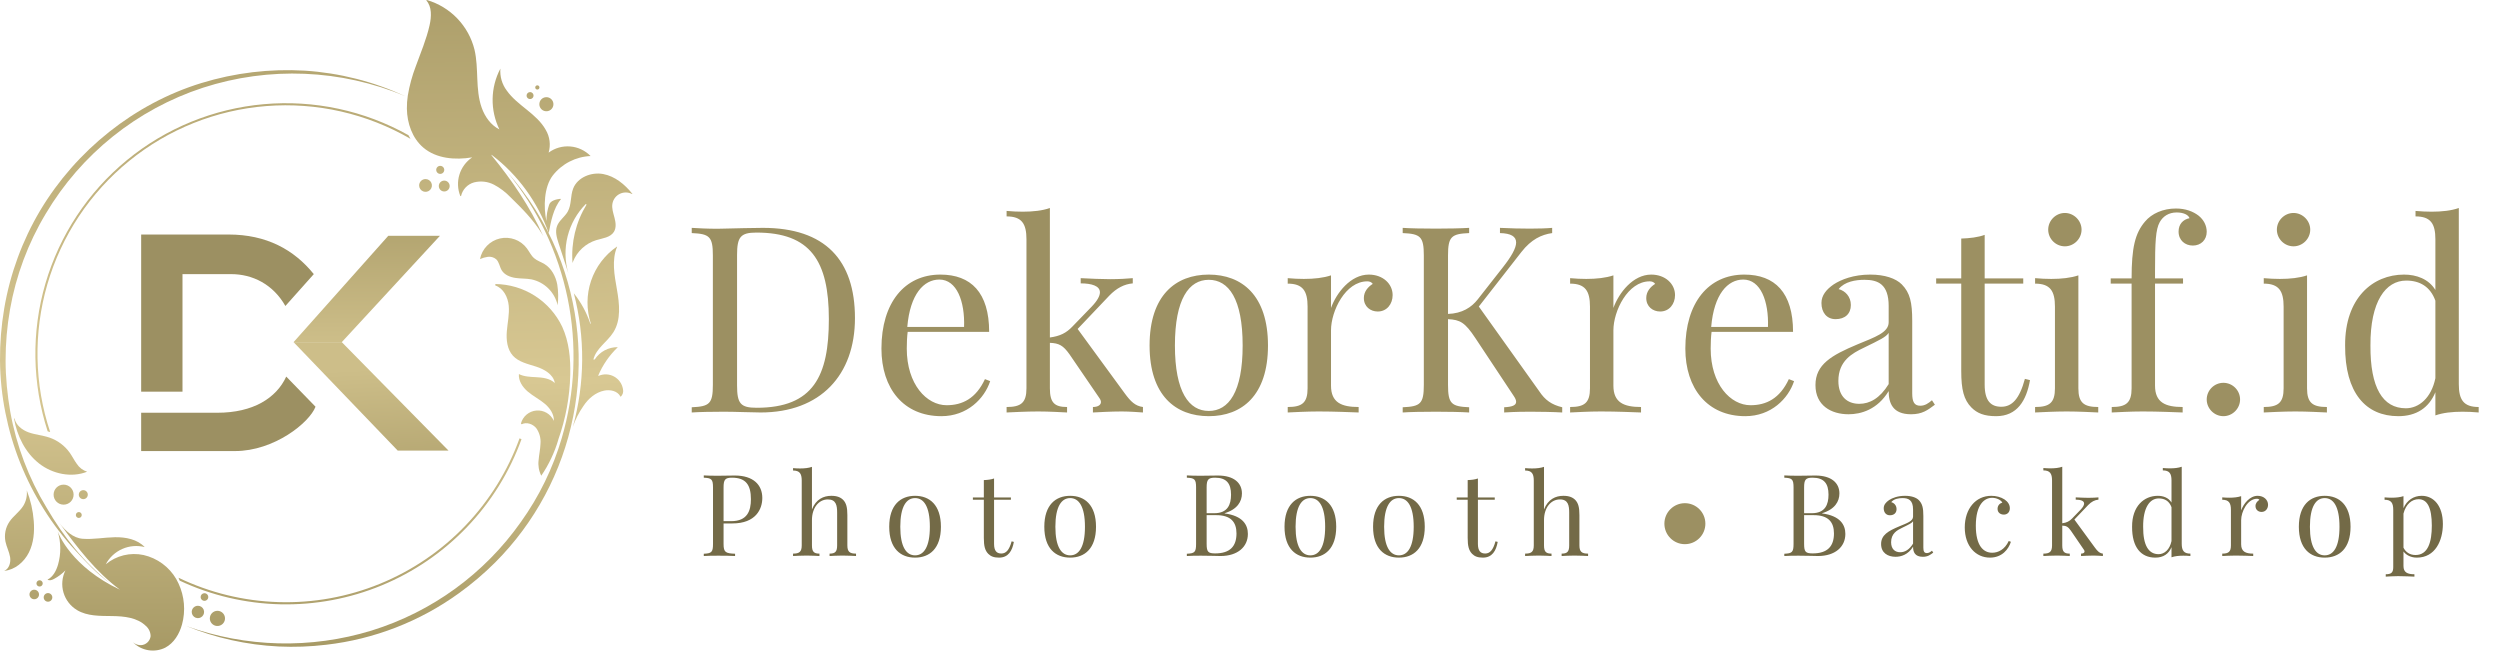 <svg width="579" height="151" viewBox="0 0 579 151" fill="none" xmlns="http://www.w3.org/2000/svg">
<path d="M94.586 31.303C84.4 25.597 72.73 23.096 61.101 24.127C49.472 25.158 38.424 29.672 29.4 37.08C20.377 44.488 13.798 54.446 10.523 65.652C7.247 76.858 7.428 88.791 11.041 99.893C11.236 99.942 11.429 99.998 11.621 100.062C7.935 88.981 7.709 77.04 10.973 65.827C14.238 54.614 20.838 44.66 29.896 37.289C38.955 29.919 50.042 25.48 61.685 24.563C73.327 23.646 84.973 26.295 95.073 32.157C94.901 31.878 94.738 31.594 94.586 31.303Z" fill="url(#paint0_linear_1_39)"/>
<path d="M120.33 101.513C117.596 109.076 113.308 115.981 107.74 121.783C102.173 127.585 95.45 132.155 88.007 135.197C80.564 138.24 72.565 139.688 64.527 139.448C56.49 139.208 48.592 137.285 41.344 133.803C41.437 134.024 41.523 134.247 41.605 134.472C48.903 137.899 56.835 139.767 64.896 139.956C72.956 140.145 80.968 138.651 88.418 135.569C95.869 132.487 102.595 127.886 108.167 122.059C113.74 116.231 118.035 109.306 120.781 101.725C120.631 101.653 120.484 101.578 120.33 101.513Z" fill="url(#paint1_linear_1_39)"/>
<path d="M42.424 143.427C42.355 143.822 42.267 144.213 42.16 144.599C41.552 146.832 40.291 148.931 38.266 150.003C37.047 150.603 35.67 150.805 34.33 150.581C32.99 150.356 31.755 149.716 30.798 148.752C31.318 149.206 31.992 149.445 32.682 149.419C33.231 149.384 33.751 149.158 34.152 148.782C34.553 148.405 34.81 147.901 34.881 147.356C34.88 146.903 34.782 146.457 34.593 146.046C34.405 145.635 34.131 145.269 33.789 144.973C31.8 143.018 28.759 142.714 25.972 142.679C23.185 142.644 20.218 142.732 17.835 141.293C16.315 140.378 15.196 138.925 14.699 137.222C14.202 135.52 14.364 133.693 15.153 132.104C14.377 132.889 13.488 133.555 12.516 134.079C12.047 134.333 11.444 134.542 11.001 134.243C12.282 133.61 13.02 132.187 13.434 130.793C14.162 128.265 14.136 125.579 13.359 123.065C13.608 123.758 16.555 131.257 27.782 136.577C22.258 132.516 17.869 126.771 13.835 121.231C15.142 122.926 16.953 124.615 19.137 124.779C21.625 124.969 24.118 124.463 26.616 124.42C29.113 124.377 31.796 124.895 33.511 126.703C31.779 126.263 29.95 126.417 28.316 127.139C26.682 127.861 25.337 129.111 24.497 130.687V130.687C25.699 129.69 27.113 128.979 28.63 128.607C30.148 128.236 31.73 128.214 33.257 128.543C34.83 128.904 36.312 129.584 37.612 130.54C38.912 131.496 40.002 132.708 40.815 134.102C42.427 136.926 42.996 140.226 42.424 143.427V143.427Z" fill="url(#paint2_linear_1_39)"/>
<path d="M129.782 46.04L129.902 46.142C128.172 48.182 127.567 51.375 127.084 54.007C124.559 46.853 120.014 40.585 113.998 35.962L113.961 36.001C113.912 35.948 113.86 35.898 113.816 35.847L113.769 35.891C118.545 41.701 122.74 47.861 125.837 54.71C125.714 54.495 125.587 54.279 125.46 54.069C123.514 50.897 120.898 48.278 118.219 45.665C117.118 44.512 115.84 43.541 114.433 42.789C113.009 42.041 111.358 41.846 109.798 42.24C109.051 42.444 108.375 42.849 107.842 43.41C107.308 43.971 106.939 44.667 106.773 45.423L106.607 45.394C105.976 43.818 105.902 42.075 106.397 40.452C106.892 38.828 107.928 37.423 109.331 36.469V36.45C105.419 37.103 101.057 36.753 98.039 34.183C95.479 32.007 94.285 28.537 94.234 25.182C94.222 24.158 94.294 23.135 94.449 22.123C94.836 19.818 95.452 17.557 96.287 15.374C97.433 12.213 98.765 9.105 99.496 5.829C99.931 3.875 100.052 1.567 98.737 0.102L98.857 0C101.541 0.784 103.972 2.258 105.908 4.275C107.844 6.292 109.218 8.781 109.892 11.494C110.413 13.699 110.448 15.99 110.544 18.255C110.64 20.521 110.803 22.819 111.564 24.958C112.306 27.045 113.688 28.987 115.662 29.977C114.589 27.777 114.051 25.355 114.091 22.908C114.131 20.461 114.747 18.058 115.89 15.893C115.746 17.702 116.266 19.502 117.351 20.956C118.588 22.716 120.328 24.055 122.001 25.405C123.675 26.755 125.355 28.2 126.4 30.087C126.865 30.872 127.163 31.744 127.276 32.649C127.39 33.553 127.317 34.472 127.061 35.347C128.503 34.282 130.282 33.775 132.069 33.92C133.856 34.065 135.53 34.854 136.781 36.139C135.078 36.209 133.412 36.65 131.897 37.431C130.382 38.212 129.056 39.313 128.011 40.659C125.989 43.296 125.852 47.948 126.545 51.2C126.555 49.905 126.771 48.62 127.186 47.393C127.516 46.451 128.79 46.163 129.782 46.04Z" fill="url(#paint3_linear_1_39)"/>
<path d="M126.508 22.506C126.831 22.499 127.148 22.588 127.42 22.762C127.692 22.936 127.906 23.186 128.036 23.482C128.165 23.777 128.204 24.105 128.147 24.422C128.091 24.74 127.941 25.034 127.717 25.266C127.493 25.499 127.206 25.66 126.89 25.729C126.575 25.798 126.246 25.771 125.946 25.654C125.646 25.535 125.387 25.331 125.203 25.066C125.019 24.801 124.918 24.487 124.912 24.165C124.908 23.951 124.946 23.738 125.024 23.539C125.102 23.34 125.218 23.159 125.366 23.005C125.515 22.851 125.692 22.727 125.888 22.642C126.084 22.556 126.294 22.51 126.508 22.506V22.506Z" fill="url(#paint4_linear_1_39)"/>
<path d="M124.439 19.762C124.569 19.759 124.695 19.808 124.788 19.899C124.882 19.989 124.936 20.112 124.938 20.242C124.941 20.372 124.892 20.498 124.802 20.591C124.711 20.685 124.588 20.739 124.458 20.742C124.328 20.744 124.202 20.695 124.109 20.605C124.015 20.515 123.961 20.391 123.959 20.261C123.956 20.131 124.005 20.006 124.095 19.912C124.185 19.818 124.309 19.764 124.439 19.762Z" fill="url(#paint5_linear_1_39)"/>
<path d="M122.746 21.329C122.905 21.326 123.062 21.37 123.196 21.456C123.331 21.542 123.436 21.666 123.5 21.812C123.564 21.958 123.584 22.12 123.556 22.277C123.528 22.434 123.454 22.579 123.344 22.694C123.233 22.809 123.091 22.889 122.936 22.923C122.78 22.958 122.617 22.945 122.469 22.887C122.32 22.829 122.192 22.729 122.101 22.598C122.009 22.468 121.958 22.313 121.955 22.154C121.952 22.047 121.971 21.942 122.009 21.843C122.048 21.744 122.105 21.653 122.179 21.577C122.252 21.5 122.34 21.439 122.438 21.396C122.535 21.354 122.64 21.331 122.746 21.329V21.329Z" fill="url(#paint6_linear_1_39)"/>
<path d="M98.522 41.472C98.814 41.466 99.102 41.547 99.348 41.704C99.595 41.862 99.79 42.089 99.907 42.356C100.025 42.624 100.06 42.921 100.009 43.209C99.958 43.497 99.823 43.764 99.621 43.975C99.418 44.186 99.157 44.333 98.872 44.396C98.586 44.459 98.288 44.436 98.016 44.329C97.743 44.223 97.508 44.038 97.341 43.799C97.173 43.559 97.08 43.275 97.074 42.982C97.066 42.59 97.214 42.211 97.485 41.928C97.757 41.645 98.129 41.481 98.522 41.472V41.472Z" fill="url(#paint7_linear_1_39)"/>
<path d="M102.886 44.346C103.581 44.346 104.144 43.782 104.144 43.087C104.144 42.392 103.581 41.828 102.886 41.828C102.191 41.828 101.627 42.392 101.627 43.087C101.627 43.782 102.191 44.346 102.886 44.346Z" fill="url(#paint8_linear_1_39)"/>
<path d="M101.944 38.409C102.128 38.406 102.31 38.458 102.465 38.558C102.621 38.658 102.743 38.803 102.816 38.972C102.89 39.142 102.911 39.329 102.878 39.511C102.845 39.693 102.759 39.861 102.63 39.994C102.502 40.126 102.336 40.218 102.156 40.257C101.975 40.296 101.787 40.281 101.615 40.212C101.443 40.145 101.295 40.027 101.19 39.875C101.085 39.723 101.027 39.543 101.025 39.358C101.021 39.111 101.115 38.872 101.288 38.694C101.46 38.516 101.696 38.413 101.944 38.409V38.409Z" fill="url(#paint9_linear_1_39)"/>
<path d="M135.682 47.237C133.632 49.307 132.175 51.889 131.463 54.714C130.752 57.539 130.813 60.504 131.638 63.297C130.889 60.997 130.137 58.695 129.384 56.389C128.956 55.078 128.526 53.637 129.015 52.345C129.505 51.038 130.815 50.212 131.497 48.992C132.393 47.394 132.077 45.369 132.747 43.661C133.757 41.067 136.942 39.803 139.678 40.303C142.414 40.803 144.71 42.71 146.451 44.882L146.41 44.953C145.978 44.719 145.495 44.59 145.003 44.577C144.511 44.563 144.023 44.667 143.578 44.878C143.133 45.089 142.745 45.402 142.444 45.792C142.143 46.181 141.938 46.637 141.846 47.12C141.635 48.223 142.031 49.335 142.317 50.425C142.603 51.515 142.774 52.74 142.182 53.694C141.36 55.017 139.555 55.175 138.069 55.625C136.859 56.001 135.748 56.644 134.819 57.507C133.89 58.37 133.167 59.43 132.703 60.61C132.663 60.71 132.627 60.815 132.598 60.92C132.225 56.18 133.361 51.444 135.843 47.389L135.682 47.237Z" fill="url(#paint10_linear_1_39)"/>
<path d="M129.066 65.914C129.312 67.498 129.341 69.108 129.152 70.699C128.821 69.222 128.073 67.872 126.996 66.808C125.919 65.745 124.56 65.013 123.079 64.701C121.851 64.476 120.588 64.553 119.359 64.367C118.13 64.181 116.847 63.668 116.2 62.605C115.699 61.784 115.616 60.7 114.913 60.04C114.645 59.815 114.332 59.649 113.996 59.553C113.659 59.458 113.306 59.434 112.959 59.484C112.341 59.572 111.738 59.747 111.169 60.003C111.394 58.845 111.95 57.777 112.771 56.929C113.592 56.081 114.641 55.49 115.791 55.228C116.942 54.965 118.144 55.043 119.251 55.45C120.358 55.858 121.323 56.579 122.028 57.525C122.594 58.281 122.989 59.179 123.703 59.798C124.393 60.398 125.305 60.669 126.084 61.141C127.738 62.145 128.71 64.015 129.066 65.914Z" fill="url(#paint11_linear_1_39)"/>
<path d="M120.646 98.084C120.859 97.273 121.319 96.549 121.961 96.011C122.604 95.472 123.397 95.147 124.233 95.078C125.068 95.009 125.904 95.201 126.626 95.627C127.347 96.054 127.919 96.693 128.262 97.458H128.271C128.342 95.956 127.381 94.536 126.215 93.545C124.978 92.49 123.487 91.757 122.245 90.701C121.037 89.678 120.037 88.197 120.178 86.633C121.377 87.243 122.808 87.282 124.173 87.355C125.684 87.435 127.316 87.625 128.43 88.654L128.487 88.644C128.107 86.677 126.064 85.524 124.158 84.908C122.253 84.291 120.138 83.864 118.793 82.385C117.458 80.908 117.222 78.742 117.378 76.76C117.533 74.778 118.006 72.805 117.825 70.82C117.644 68.834 116.601 66.759 114.719 66.118L114.721 65.782C117.969 65.818 121.141 66.764 123.878 68.512C126.615 70.261 128.806 72.742 130.204 75.673C131.791 79.136 132.169 83.034 132.073 86.842C131.943 91.954 131.004 97.013 129.292 101.831L129.306 101.835C128.435 104.804 127.103 107.617 125.359 110.173C124.798 109.065 124.583 107.814 124.74 106.582C124.845 105.311 125.127 104.061 125.178 102.791C125.291 101.513 124.949 100.235 124.213 99.184C123.422 98.191 121.945 97.675 120.815 98.265L120.646 98.084Z" fill="url(#paint12_linear_1_39)"/>
<path d="M144.277 90.109C144.36 90.429 144.354 90.765 144.259 91.081C144.165 91.397 143.985 91.681 143.74 91.902L143.669 91.797C143.008 90.551 141.346 90.184 139.962 90.461C137.937 90.862 136.242 92.312 135.117 94.037C134.075 95.521 133.251 97.148 132.673 98.867C135.474 88.754 135.552 78.081 132.9 67.928C134.581 70.038 135.877 72.427 136.727 74.987L136.841 74.948C135.789 71.724 135.807 68.246 136.893 65.032C137.98 61.819 140.076 59.043 142.869 57.119L142.926 57.142C141.625 60.214 142.298 63.734 142.879 67.029C143.468 70.367 143.873 74.057 142.072 76.932C140.667 79.176 138.024 80.702 137.426 83.283L137.743 83.243C138.319 82.361 139.108 81.639 140.037 81.142C140.967 80.646 142.006 80.391 143.06 80.402V80.436C141.121 82.293 139.584 84.527 138.541 87L138.65 87.044C139.217 86.797 139.832 86.683 140.45 86.71C141.067 86.738 141.671 86.905 142.213 87.201C142.756 87.497 143.224 87.912 143.582 88.416C143.94 88.921 144.178 89.499 144.278 90.109H144.277Z" fill="url(#paint13_linear_1_39)"/>
<path d="M50.351 141.463C50.699 141.462 51.039 141.565 51.328 141.758C51.617 141.951 51.843 142.225 51.977 142.547C52.11 142.868 52.145 143.222 52.077 143.563C52.01 143.904 51.842 144.217 51.596 144.463C51.35 144.709 51.037 144.877 50.696 144.944C50.354 145.012 50.001 144.977 49.679 144.844C49.358 144.71 49.084 144.485 48.891 144.195C48.698 143.906 48.595 143.566 48.596 143.218C48.597 142.753 48.782 142.307 49.111 141.978C49.44 141.649 49.886 141.464 50.351 141.463V141.463Z" fill="url(#paint14_linear_1_39)"/>
<path d="M47.349 137.384C47.525 137.384 47.696 137.435 47.842 137.533C47.988 137.63 48.102 137.768 48.169 137.93C48.236 138.091 48.254 138.27 48.22 138.441C48.185 138.613 48.101 138.771 47.977 138.895C47.853 139.019 47.695 139.103 47.523 139.137C47.352 139.171 47.173 139.153 47.012 139.086C46.85 139.019 46.712 138.905 46.615 138.759C46.518 138.613 46.466 138.442 46.467 138.266C46.468 138.033 46.561 137.809 46.726 137.643C46.892 137.478 47.116 137.385 47.349 137.384V137.384Z" fill="url(#paint15_linear_1_39)"/>
<path d="M45.839 140.296C46.122 140.296 46.399 140.381 46.634 140.539C46.869 140.696 47.053 140.92 47.161 141.182C47.269 141.444 47.297 141.732 47.242 142.009C47.186 142.287 47.05 142.542 46.85 142.743C46.649 142.943 46.394 143.079 46.116 143.135C45.839 143.19 45.551 143.162 45.289 143.054C45.027 142.946 44.803 142.762 44.645 142.527C44.488 142.292 44.403 142.015 44.403 141.732C44.402 141.543 44.439 141.356 44.511 141.182C44.583 141.007 44.689 140.849 44.822 140.715C44.956 140.582 45.114 140.476 45.289 140.404C45.463 140.332 45.65 140.295 45.839 140.296V140.296Z" fill="url(#paint16_linear_1_39)"/>
<path d="M11.119 139.354C11.669 139.354 12.116 138.907 12.116 138.357C12.116 137.806 11.669 137.359 11.119 137.359C10.568 137.359 10.122 137.806 10.122 138.357C10.122 138.907 10.568 139.354 11.119 139.354Z" fill="url(#paint17_linear_1_39)"/>
<path d="M9.164 134.388C9.308 134.387 9.448 134.429 9.568 134.509C9.688 134.588 9.781 134.701 9.836 134.833C9.892 134.966 9.907 135.111 9.879 135.252C9.852 135.393 9.783 135.523 9.682 135.624C9.581 135.726 9.452 135.796 9.311 135.824C9.171 135.853 9.025 135.839 8.892 135.785C8.759 135.73 8.645 135.638 8.565 135.519C8.485 135.4 8.442 135.259 8.441 135.116C8.441 135.021 8.459 134.926 8.495 134.838C8.532 134.75 8.585 134.67 8.652 134.602C8.719 134.534 8.799 134.481 8.887 134.444C8.975 134.407 9.069 134.388 9.164 134.388Z" fill="url(#paint18_linear_1_39)"/>
<path d="M7.933 136.575C8.152 136.575 8.366 136.64 8.548 136.761C8.73 136.883 8.872 137.056 8.956 137.258C9.039 137.461 9.061 137.683 9.019 137.898C8.976 138.113 8.87 138.31 8.716 138.465C8.561 138.62 8.363 138.725 8.149 138.768C7.934 138.811 7.711 138.789 7.509 138.705C7.306 138.621 7.133 138.479 7.012 138.297C6.89 138.115 6.825 137.901 6.825 137.682C6.826 137.389 6.944 137.108 7.151 136.9C7.358 136.693 7.639 136.576 7.933 136.575V136.575Z" fill="url(#paint19_linear_1_39)"/>
<path d="M7.818 120.667C8.013 123.146 7.808 125.717 6.701 127.941C5.594 130.165 3.456 131.98 0.982 132.209V132.204C2.134 131.745 2.538 130.253 2.339 129.023C2.139 127.793 1.511 126.655 1.262 125.424C0.948 123.837 1.276 122.191 2.174 120.846C3.076 119.505 4.494 118.563 5.365 117.197C6.042 116.113 6.335 114.833 6.198 113.562C7.087 115.837 7.633 118.232 7.818 120.667V120.667Z" fill="url(#paint20_linear_1_39)"/>
<path d="M3.376 96.915C3.665 98.444 5.105 99.578 6.592 100.121C8.168 100.694 9.878 100.807 11.463 101.348C13.356 101.999 14.997 103.227 16.157 104.858C16.745 105.695 17.198 106.623 17.802 107.45C18.363 108.304 19.201 108.939 20.175 109.25C16.525 110.706 12.138 109.769 9.037 107.33C5.846 104.822 3.931 100.934 3.253 96.935L3.376 96.915Z" fill="url(#paint21_linear_1_39)"/>
<path d="M18.251 118.593C18.385 118.594 18.517 118.634 18.629 118.709C18.74 118.784 18.827 118.891 18.878 119.016C18.93 119.14 18.943 119.277 18.916 119.409C18.889 119.541 18.824 119.662 18.728 119.757C18.633 119.852 18.511 119.916 18.379 119.942C18.247 119.968 18.11 119.954 17.986 119.902C17.862 119.85 17.756 119.762 17.681 119.65C17.607 119.538 17.567 119.406 17.568 119.271C17.568 119.182 17.586 119.093 17.62 119.011C17.655 118.928 17.705 118.854 17.768 118.791C17.832 118.728 17.907 118.678 17.99 118.644C18.073 118.61 18.161 118.593 18.251 118.593V118.593Z" fill="url(#paint22_linear_1_39)"/>
<path d="M19.293 115.603C19.868 115.603 20.334 115.137 20.334 114.561C20.334 113.986 19.868 113.519 19.293 113.519C18.717 113.519 18.25 113.986 18.25 114.561C18.25 115.137 18.717 115.603 19.293 115.603Z" fill="url(#paint23_linear_1_39)"/>
<path d="M14.73 116.878C16.01 116.878 17.048 115.841 17.048 114.56C17.048 113.28 16.01 112.242 14.73 112.242C13.45 112.242 12.412 113.28 12.412 114.56C12.412 115.841 13.45 116.878 14.73 116.878Z" fill="url(#paint24_linear_1_39)"/>
<path d="M43.121 144.979C56.945 149.981 72.022 150.352 86.075 146.033C100.048 141.703 112.195 132.871 120.622 120.913C124.856 115.014 128.061 108.439 130.1 101.469C133.198 90.946 133.666 79.823 131.462 69.077C129.258 58.331 124.449 48.29 117.459 39.836C122.357 45.334 126.291 51.62 129.097 58.428C134.035 70.489 135.302 83.739 132.739 96.517C130.176 109.296 123.897 121.033 114.69 130.256C112.068 132.869 109.241 135.268 106.235 137.428C97.199 143.952 86.639 148.047 75.567 149.323C71.907 149.764 68.216 149.9 64.534 149.728C57.179 149.365 49.939 147.76 43.121 144.979V144.979Z" fill="url(#paint25_linear_1_39)"/>
<path d="M93.847 22.27C78.964 16.036 62.339 15.345 46.99 20.323C31.73 25.316 18.801 35.678 10.605 49.484C6.505 56.305 3.697 63.823 2.321 71.662C1.635 75.576 1.291 79.542 1.295 83.516C1.295 85.502 1.403 87.488 1.589 89.466C1.774 91.444 2.032 93.417 2.38 95.372C3.797 103.234 6.652 110.768 10.8 117.596C14.839 124.485 19.27 130.065 25.501 135.111C22.285 132.716 20.248 130.515 17.524 127.553C14.777 124.602 12.316 121.396 10.174 117.979C5.846 111.129 2.82 103.537 1.249 95.587C0.456 91.615 0.038 87.577 0.002 83.526C-0.026 79.473 0.302 75.425 0.98 71.428C2.34 63.41 5.168 55.712 9.323 48.72C17.654 34.803 31.138 23.998 46.642 19.234C54.386 16.857 62.492 15.884 70.579 16.363C78.633 16.882 86.521 18.885 93.847 22.27V22.27Z" fill="url(#paint26_linear_1_39)"/>
<path d="M79.156 79.24H67.989L89.924 54.613H101.889L79.156 79.24Z" fill="url(#paint27_linear_1_39)"/>
<path d="M79.156 79.239H67.989L92.118 104.365H103.883L79.156 79.239Z" fill="url(#paint28_linear_1_39)"/>
<path d="M32.694 104.466V95.592H50.341C58.617 95.592 64.001 92.202 66.294 87.217L73.074 94.196C71.678 97.885 63.502 104.466 54.429 104.466H32.694Z" fill="#9C9062"/>
<path d="M42.265 90.706H32.694V54.315H52.934C61.708 54.315 68.089 57.804 72.675 63.487L66.095 70.865C63.203 65.78 58.417 63.487 53.532 63.487H42.265V90.706Z" fill="#9C9062"/>
<path d="M176.689 52.773C174.389 52.773 170.349 52.891 167.577 52.95C167.076 52.95 166.604 52.98 166.103 52.98C163.862 52.98 161.591 52.862 160.205 52.773V53.982C164.304 54.159 165.1 54.778 165.1 59.172V89.131C165.1 93.525 164.304 94.144 160.205 94.321V95.53C161.886 95.412 164.864 95.353 167.695 95.353C170.29 95.353 174.33 95.53 176.158 95.53C190.047 95.53 198.008 86.831 198.008 73.68C198.008 60.204 191.079 52.773 176.689 52.773ZM175.185 53.864C187.688 53.864 191.963 60.381 191.963 73.916C191.963 87.067 188.395 94.439 175.244 94.439C171.499 94.439 170.703 93.466 170.703 89.249V59.054C170.703 54.896 171.499 53.864 175.185 53.864ZM228.115 87.804C226.021 92.316 222.866 93.849 219.239 93.849C214.61 93.849 210.009 89.013 210.009 80.727C210.009 79.4 210.068 78.014 210.216 76.864H229.088C229.088 67.753 224.871 63.595 217.794 63.595C209.508 63.595 204.141 70.112 204.141 80.727C204.141 89.986 209.272 96.385 218.03 96.385C224.016 96.385 227.997 92.316 229.324 88.276L228.115 87.804ZM217.558 64.745C221.598 64.745 223.485 69.817 223.279 75.714H210.127C210.776 68.107 213.961 64.745 217.558 64.745ZM249.582 76.186L256.924 68.46C258.605 66.721 260.374 65.806 262.35 65.63V64.421C261.141 64.539 259.106 64.656 257.101 64.656C255.361 64.656 252.383 64.539 250.289 64.421V65.63C252.825 65.63 254.742 66.219 254.742 67.694C254.742 68.519 254.182 69.61 252.825 71.026L248.343 75.655C246.957 77.1 245.542 77.837 243.153 78.162V48.173C241.414 48.792 239.231 49.028 236.872 49.028C235.663 49.028 234.396 48.969 233.128 48.851V50.119C236.637 50.119 237.728 51.8 237.728 55.427V89.927C237.728 93.289 236.46 94.262 233.128 94.262V95.53C234.513 95.471 237.669 95.294 240.44 95.294C242.976 95.294 245.866 95.471 247.134 95.53V94.262C244.244 94.262 243.153 93.289 243.153 89.927V79.4C245.276 79.489 246.22 79.99 247.694 82.054L254.624 92.198C254.86 92.522 254.978 92.846 254.978 93.112C254.978 93.79 254.27 94.262 253.12 94.262V95.53C254.388 95.471 257.278 95.294 259.814 95.294C261.642 95.294 263.794 95.471 264.709 95.53V94.262C262.91 94.026 261.878 92.994 260.492 91.107L249.582 76.186ZM279.953 63.595C272.287 63.595 266.242 68.401 266.242 80.019C266.242 91.608 272.287 96.385 279.953 96.385C287.62 96.385 293.665 91.608 293.665 80.019C293.665 68.401 287.62 63.595 279.953 63.595ZM279.953 64.804C284.554 64.804 287.797 69.198 287.797 80.019C287.797 90.812 284.554 95.176 279.953 95.176C275.383 95.176 272.11 90.812 272.11 80.019C272.11 69.198 275.383 64.804 279.953 64.804ZM317.019 63.595C312.802 63.595 309.529 67.812 308.261 71.321V63.772C306.522 64.362 304.34 64.598 301.981 64.598C300.772 64.598 299.504 64.539 298.236 64.421V65.689C301.745 65.689 302.836 67.399 302.836 71.026V89.927C302.836 93.289 301.568 94.262 298.236 94.262V95.53C299.622 95.471 302.6 95.294 305.372 95.294C309.116 95.294 312.802 95.471 314.66 95.53V94.262C310.679 94.262 308.261 93.23 308.261 89.308V76.51C308.261 72.028 311.593 65.158 316.665 65.158C317.196 65.158 317.638 65.335 317.933 65.748C316.842 66.426 315.869 67.517 315.869 69.021C315.869 71.026 317.402 72.146 319.083 72.146C321.206 72.146 322.533 70.407 322.533 68.342C322.533 65.748 320.292 63.595 317.019 63.595ZM342.496 70.996L352.345 58.376C354.645 55.427 357.004 54.336 359.481 53.982V52.773C358.272 52.891 356.385 52.95 354.321 52.95C352.227 52.95 349.691 52.891 347.391 52.773V53.982C349.956 54.041 351.136 54.778 351.136 56.164C351.136 57.491 350.015 59.437 348.04 61.944L342.26 69.316C340.786 71.203 338.633 72.589 335.36 72.707V59.172C335.36 54.778 336.156 54.159 340.255 53.982V52.773C338.397 52.891 335.36 52.95 332.588 52.95C329.463 52.95 326.543 52.891 324.863 52.773V53.982C328.961 54.159 329.758 54.778 329.758 59.172V89.131C329.758 93.525 328.961 94.144 324.863 94.321V95.53C326.543 95.412 329.463 95.353 332.588 95.353C335.36 95.353 338.397 95.412 340.255 95.53V94.321C336.156 94.144 335.36 93.525 335.36 89.131V73.916C338.161 74.063 339.282 74.653 341.7 78.309L350.517 91.608C350.93 92.198 351.136 92.669 351.136 93.053C351.136 93.879 350.222 94.232 348.364 94.321V95.53C351.313 95.353 353.2 95.353 354.586 95.353C356.562 95.353 359.894 95.412 361.81 95.53V94.321C359.333 93.731 357.83 92.64 356.503 90.635L342.496 70.996ZM382.422 63.595C378.205 63.595 374.932 67.812 373.664 71.321V63.772C371.925 64.362 369.742 64.598 367.383 64.598C366.174 64.598 364.907 64.539 363.639 64.421V65.689C367.148 65.689 368.239 67.399 368.239 71.026V89.927C368.239 93.289 366.971 94.262 363.639 94.262V95.53C365.024 95.471 368.003 95.294 370.774 95.294C374.519 95.294 378.205 95.471 380.063 95.53V94.262C376.082 94.262 373.664 93.23 373.664 89.308V76.51C373.664 72.028 376.996 65.158 382.068 65.158C382.599 65.158 383.041 65.335 383.336 65.748C382.245 66.426 381.272 67.517 381.272 69.021C381.272 71.026 382.805 72.146 384.486 72.146C386.609 72.146 387.936 70.407 387.936 68.342C387.936 65.748 385.695 63.595 382.422 63.595ZM414.298 87.804C412.204 92.316 409.049 93.849 405.422 93.849C400.793 93.849 396.193 89.013 396.193 80.727C396.193 79.4 396.252 78.014 396.399 76.864H415.271C415.271 67.753 411.054 63.595 403.977 63.595C395.691 63.595 390.325 70.112 390.325 80.727C390.325 89.986 395.455 96.385 404.213 96.385C410.199 96.385 414.18 92.316 415.507 88.276L414.298 87.804ZM403.741 64.745C407.781 64.745 409.668 69.817 409.462 75.714H396.311C396.959 68.107 400.144 64.745 403.741 64.745ZM433.14 63.595C429.277 63.595 426.388 64.745 424.677 65.865C422.997 67.016 421.847 68.401 421.847 70.171C421.847 72.353 423.056 73.916 425.12 73.916C427.272 73.916 428.658 72.707 428.658 70.642C428.658 68.667 427.331 67.34 425.827 66.957C427.213 65.217 429.749 64.804 431.813 64.804C434.939 64.804 437.416 65.806 437.416 70.878V74.623C437.416 77.041 434.231 78.073 430.191 79.754C424.147 82.29 420.461 84.413 420.461 89.19C420.461 93.908 424.088 95.943 428.127 95.943C431.017 95.943 434.821 94.852 437.416 90.576C437.416 93.407 438.389 95.943 442.606 95.943C445.171 95.943 446.439 94.999 448.12 93.731L447.442 92.699C446.616 93.407 445.82 93.967 444.729 93.967C443.343 93.967 442.871 93.053 442.871 91.107V74.328C442.871 70.053 442.37 67.812 440.453 65.865C439.067 64.48 436.531 63.595 433.14 63.595ZM437.416 88.954C435.381 92.257 433.022 93.525 430.604 93.525C427.833 93.525 425.768 91.844 425.768 88.217C425.768 83.558 428.983 81.818 431.636 80.55C435.44 78.692 436.767 78.073 437.416 77.1V88.954ZM459.649 64.48V54.395C458.146 54.955 456.199 55.191 454.224 55.25V64.48H448.415V65.689H454.224V85.917C454.224 90.222 454.813 92.581 456.583 94.38C457.91 95.707 459.531 96.385 462.303 96.385C467.198 96.385 469.321 92.758 470.147 88.04L468.967 87.745C467.699 92.463 465.93 94.203 463.512 94.203C461.094 94.203 459.649 92.876 459.649 89.072V65.689H468.584V64.48H459.649ZM478.226 49.323C476.103 49.323 474.364 51.092 474.364 53.186C474.364 55.309 476.103 57.049 478.226 57.049C480.32 57.049 482.089 55.309 482.089 53.186C482.089 51.092 480.32 49.323 478.226 49.323ZM481.352 63.772C479.612 64.362 477.43 64.598 475.071 64.598C473.862 64.598 472.594 64.539 471.326 64.421V65.689C474.835 65.689 475.926 67.399 475.926 71.026V89.927C475.926 93.289 474.658 94.262 471.326 94.262V95.53C472.712 95.471 475.867 95.294 478.639 95.294C481.411 95.294 484.566 95.471 485.952 95.53V94.262C482.62 94.262 481.352 93.289 481.352 89.927V63.772ZM503.939 48.291C500.991 48.291 498.337 49.441 496.774 51.328C494.474 54.041 493.678 57.373 493.678 64.48H488.842V65.689H493.678V89.927C493.678 93.289 492.41 94.262 489.078 94.262V95.53C490.493 95.471 493.442 95.294 496.214 95.294C499.959 95.294 503.645 95.471 505.502 95.53V94.262C501.521 94.262 499.103 93.23 499.103 89.308V65.689H505.591V64.48H499.103V62.917C499.103 56.046 499.251 53.127 500.194 51.446C500.932 50.119 502.259 49.205 504.116 49.205C505.827 49.205 506.859 49.824 507.095 50.532C505.591 50.827 504.559 51.918 504.559 53.628C504.559 55.663 506.062 56.872 507.861 56.872C509.748 56.872 511.075 55.545 511.075 53.687C511.075 52.242 510.397 50.915 509.188 49.942C507.92 48.969 506.18 48.291 503.939 48.291ZM514.938 88.659C512.815 88.659 511.075 90.399 511.075 92.522C511.075 94.616 512.815 96.385 514.938 96.385C517.061 96.385 518.801 94.616 518.801 92.522C518.801 90.399 517.061 88.659 514.938 88.659ZM531.186 49.323C529.063 49.323 527.323 51.092 527.323 53.186C527.323 55.309 529.063 57.049 531.186 57.049C533.279 57.049 535.049 55.309 535.049 53.186C535.049 51.092 533.279 49.323 531.186 49.323ZM534.311 63.772C532.572 64.362 530.39 64.598 528.031 64.598C526.822 64.598 525.554 64.539 524.286 64.421V65.689C527.795 65.689 528.886 67.399 528.886 71.026V89.927C528.886 93.289 527.618 94.262 524.286 94.262V95.53C525.672 95.471 528.827 95.294 531.599 95.294C534.37 95.294 537.525 95.471 538.911 95.53V94.262C535.579 94.262 534.311 93.289 534.311 89.927V63.772ZM569.46 48.173C567.721 48.792 565.538 49.028 563.179 49.028C561.97 49.028 560.703 48.969 559.435 48.851V50.119C562.944 50.119 564.035 51.8 564.035 55.427V67.163C562.472 64.598 559.641 63.595 556.781 63.595C549.527 63.595 543.069 69.021 543.128 80.019C543.069 90.989 547.905 96.385 555.454 96.385C559.641 96.385 562.56 94.439 564.035 90.841V96.208C565.774 95.589 567.956 95.353 570.315 95.353C571.524 95.353 572.792 95.412 574.06 95.53V94.262C570.551 94.262 569.46 92.581 569.46 88.954V48.173ZM557.194 94.557C551.827 94.557 548.937 89.78 548.996 80.019C548.937 69.817 552.505 64.981 557.282 64.981C560.408 64.981 562.855 66.367 564.035 69.64V87.598C563.091 92.168 560.231 94.557 557.194 94.557Z" fill="#9C9062"/>
<path d="M167.578 121.229H169.612C175.071 121.229 176.551 117.881 176.551 115.332C176.551 112.268 174.44 110.131 170.191 110.131C169.561 110.131 167.874 110.183 166.213 110.183C165.055 110.183 163.729 110.157 162.995 110.106V110.633C164.784 110.711 165.132 110.981 165.132 112.899V125.979C165.132 127.898 164.784 128.168 162.995 128.245V128.773C163.729 128.721 165.003 128.696 166.368 128.696C167.797 128.696 169.329 128.721 170.243 128.773V128.245C168.029 128.168 167.578 127.898 167.578 125.979V121.229ZM169.535 110.633C172.728 110.633 173.912 112.294 173.912 115.616C173.912 118.306 173.088 120.701 169.355 120.701H167.578V112.899C167.578 111.084 167.926 110.633 169.535 110.633ZM188.048 108.123C187.289 108.393 186.336 108.496 185.306 108.496C184.778 108.496 184.225 108.471 183.671 108.419V108.973C185.203 108.973 185.68 109.706 185.68 111.29V126.327C185.68 127.795 185.126 128.219 183.671 128.219V128.773C184.276 128.747 185.68 128.67 186.838 128.67C187.997 128.67 189.233 128.747 189.786 128.773V128.219C188.525 128.219 188.048 127.795 188.048 126.327V120.443C188.048 117.65 189.58 115.667 191.743 115.667C193.636 115.667 193.88 117.07 193.88 118.705V126.327C193.88 127.795 193.404 128.219 192.129 128.219V128.773C192.683 128.747 193.932 128.67 195.09 128.67C196.249 128.67 197.64 128.747 198.257 128.773V128.219C196.803 128.219 196.249 127.795 196.249 126.327V119.285C196.249 117.482 195.979 116.543 195.322 115.822C194.717 115.191 193.88 114.83 192.529 114.83C190.739 114.83 188.975 115.616 188.048 117.984V108.123ZM211.93 114.83C208.583 114.83 205.944 116.929 205.944 122.001C205.944 127.061 208.583 129.146 211.93 129.146C215.278 129.146 217.917 127.061 217.917 122.001C217.917 116.929 215.278 114.83 211.93 114.83ZM211.93 115.358C213.939 115.358 215.355 117.276 215.355 122.001C215.355 126.713 213.939 128.618 211.93 128.618C209.935 128.618 208.506 126.713 208.506 122.001C208.506 117.276 209.935 115.358 211.93 115.358ZM230.225 115.217V110.814C229.568 111.058 228.719 111.161 227.856 111.187V115.217H225.32V115.744H227.856V124.576C227.856 126.456 228.114 127.486 228.886 128.271C229.465 128.85 230.173 129.146 231.384 129.146C233.521 129.146 234.448 127.563 234.808 125.503L234.293 125.374C233.739 127.434 232.967 128.194 231.911 128.194C230.856 128.194 230.225 127.614 230.225 125.954V115.744H234.126V115.217H230.225ZM247.85 114.83C244.503 114.83 241.864 116.929 241.864 122.001C241.864 127.061 244.503 129.146 247.85 129.146C251.197 129.146 253.836 127.061 253.836 122.001C253.836 116.929 251.197 114.83 247.85 114.83ZM247.85 115.358C249.858 115.358 251.275 117.276 251.275 122.001C251.275 126.713 249.858 128.618 247.85 128.618C245.855 128.618 244.426 126.713 244.426 122.001C244.426 117.276 245.855 115.358 247.85 115.358ZM283.628 118.86C286.576 117.959 287.632 116.143 287.632 114.277C287.632 111.844 285.765 110.131 282.07 110.131C281.44 110.131 279.753 110.183 278.092 110.183C276.934 110.183 275.608 110.157 274.874 110.106V110.633C276.663 110.711 277.011 110.981 277.011 112.899V125.979C277.011 127.898 276.663 128.168 274.874 128.245V128.773C275.608 128.721 276.908 128.696 278.144 128.696C280.307 128.696 281.89 128.773 282.675 128.773C286.628 128.773 289.009 126.662 289.009 123.662C289.009 121.525 287.799 119.465 283.628 118.911V118.86ZM281.414 110.633C284.053 110.633 285.109 111.972 285.109 114.56C285.109 116.852 284.336 118.86 281.234 118.86H279.457V112.899C279.457 111.084 279.805 110.633 281.414 110.633ZM281.44 128.168C279.805 128.168 279.457 127.82 279.457 125.979V119.31H281.671C285.019 119.31 286.37 120.868 286.37 123.546C286.37 126.507 284.89 128.168 281.44 128.168ZM303.48 114.83C300.133 114.83 297.494 116.929 297.494 122.001C297.494 127.061 300.133 129.146 303.48 129.146C306.828 129.146 309.467 127.061 309.467 122.001C309.467 116.929 306.828 114.83 303.48 114.83ZM303.48 115.358C305.489 115.358 306.905 117.276 306.905 122.001C306.905 126.713 305.489 128.618 303.48 128.618C301.485 128.618 300.056 126.713 300.056 122.001C300.056 117.276 301.485 115.358 303.48 115.358ZM323.989 114.83C320.642 114.83 318.003 116.929 318.003 122.001C318.003 127.061 320.642 129.146 323.989 129.146C327.337 129.146 329.976 127.061 329.976 122.001C329.976 116.929 327.337 114.83 323.989 114.83ZM323.989 115.358C325.998 115.358 327.414 117.276 327.414 122.001C327.414 126.713 325.998 128.618 323.989 128.618C321.994 128.618 320.565 126.713 320.565 122.001C320.565 117.276 321.994 115.358 323.989 115.358ZM342.284 115.217V110.814C341.627 111.058 340.778 111.161 339.915 111.187V115.217H337.379V115.744H339.915V124.576C339.915 126.456 340.173 127.486 340.945 128.271C341.524 128.85 342.232 129.146 343.443 129.146C345.58 129.146 346.507 127.563 346.867 125.503L346.352 125.374C345.799 127.434 345.026 128.194 343.97 128.194C342.915 128.194 342.284 127.614 342.284 125.954V115.744H346.185V115.217H342.284ZM357.592 108.123C356.832 108.393 355.88 108.496 354.85 108.496C354.322 108.496 353.768 108.471 353.215 108.419V108.973C354.747 108.973 355.223 109.706 355.223 111.29V126.327C355.223 127.795 354.669 128.219 353.215 128.219V128.773C353.82 128.747 355.223 128.67 356.382 128.67C357.54 128.67 358.776 128.747 359.33 128.773V128.219C358.068 128.219 357.592 127.795 357.592 126.327V120.443C357.592 117.65 359.124 115.667 361.287 115.667C363.179 115.667 363.424 117.07 363.424 118.705V126.327C363.424 127.795 362.947 128.219 361.673 128.219V128.773C362.226 128.747 363.475 128.67 364.634 128.67C365.793 128.67 367.183 128.747 367.801 128.773V128.219C366.346 128.219 365.793 127.795 365.793 126.327V119.285C365.793 117.482 365.522 116.543 364.866 115.822C364.261 115.191 363.424 114.83 362.072 114.83C360.282 114.83 358.519 115.616 357.592 117.984V108.123ZM422.003 118.86C424.951 117.959 426.007 116.143 426.007 114.277C426.007 111.844 424.14 110.131 420.445 110.131C419.814 110.131 418.128 110.183 416.467 110.183C415.308 110.183 413.982 110.157 413.248 110.106V110.633C415.038 110.711 415.386 110.981 415.386 112.899V125.979C415.386 127.898 415.038 128.168 413.248 128.245V128.773C413.982 128.721 415.283 128.696 416.519 128.696C418.681 128.696 420.265 128.773 421.05 128.773C425.003 128.773 427.384 126.662 427.384 123.662C427.384 121.525 426.174 119.465 422.003 118.911V118.86ZM419.789 110.633C422.428 110.633 423.483 111.972 423.483 114.56C423.483 116.852 422.711 118.86 419.608 118.86H417.832V112.899C417.832 111.084 418.179 110.633 419.789 110.633ZM419.814 128.168C418.179 128.168 417.832 127.82 417.832 125.979V119.31H420.046C423.393 119.31 424.745 120.868 424.745 123.546C424.745 126.507 423.265 128.168 419.814 128.168ZM441.199 114.83C439.512 114.83 438.25 115.332 437.504 115.822C436.77 116.324 436.268 116.929 436.268 117.701C436.268 118.654 436.796 119.336 437.697 119.336C438.637 119.336 439.242 118.808 439.242 117.907C439.242 117.045 438.662 116.465 438.006 116.298C438.611 115.538 439.718 115.358 440.619 115.358C441.984 115.358 443.065 115.796 443.065 118.01V119.645C443.065 120.701 441.675 121.151 439.911 121.885C437.272 122.992 435.663 123.919 435.663 126.005C435.663 128.065 437.246 128.953 439.01 128.953C440.272 128.953 441.932 128.477 443.065 126.61C443.065 127.846 443.49 128.953 445.331 128.953C446.451 128.953 447.005 128.541 447.739 127.988L447.443 127.537C447.082 127.846 446.735 128.091 446.258 128.091C445.653 128.091 445.447 127.692 445.447 126.842V119.516C445.447 117.65 445.228 116.671 444.391 115.822C443.786 115.217 442.679 114.83 441.199 114.83ZM443.065 125.902C442.177 127.344 441.147 127.898 440.091 127.898C438.881 127.898 437.98 127.164 437.98 125.58C437.98 123.546 439.383 122.787 440.542 122.233C442.203 121.422 442.782 121.151 443.065 120.727V125.902ZM461.18 114.83C457.575 114.83 455.039 117.83 455.039 122.156C455.039 126.507 457.601 129.146 460.871 129.146C463.69 129.146 465.196 127.189 465.724 125.477L465.222 125.297C464.295 127.292 462.763 128.013 461.399 128.013C459.364 128.013 457.601 126.43 457.601 121.757C457.601 116.774 459.635 115.294 461.373 115.294C462.377 115.294 463.394 115.77 463.742 116.401C463.137 116.568 462.635 117.07 462.635 117.856C462.635 118.705 463.291 119.182 464.089 119.182C464.875 119.182 465.48 118.654 465.48 117.701C465.48 116.903 465.029 116.195 464.244 115.667C463.394 115.114 462.287 114.83 461.18 114.83ZM480.427 120.328L483.633 116.955C484.366 116.195 485.139 115.796 486.001 115.719V115.191C485.474 115.242 484.585 115.294 483.71 115.294C482.95 115.294 481.65 115.242 480.736 115.191V115.719C481.843 115.719 482.68 115.976 482.68 116.62C482.68 116.98 482.435 117.457 481.843 118.075L479.886 120.096C479.281 120.727 478.663 121.048 477.62 121.19V108.097C476.861 108.368 475.908 108.471 474.878 108.471C474.35 108.471 473.797 108.445 473.243 108.393V108.947C474.775 108.947 475.252 109.681 475.252 111.264V126.327C475.252 127.795 474.698 128.219 473.243 128.219V128.773C473.848 128.747 475.226 128.67 476.436 128.67C477.543 128.67 478.805 128.747 479.358 128.773V128.219C478.097 128.219 477.62 127.795 477.62 126.327V121.731C478.547 121.769 478.959 121.988 479.603 122.889L482.628 127.318C482.731 127.46 482.783 127.601 482.783 127.717C482.783 128.013 482.474 128.219 481.972 128.219V128.773C482.525 128.747 483.787 128.67 484.894 128.67C485.692 128.67 486.632 128.747 487.031 128.773V128.219C486.246 128.116 485.795 127.666 485.19 126.842L480.427 120.328ZM505.287 108.097C504.528 108.368 503.575 108.471 502.545 108.471C502.017 108.471 501.464 108.445 500.91 108.393V108.947C502.442 108.947 502.919 109.681 502.919 111.264V116.388C502.236 115.268 501 114.83 499.752 114.83C496.585 114.83 493.765 117.199 493.791 122.001C493.765 126.79 495.876 129.146 499.172 129.146C501 129.146 502.275 128.297 502.919 126.726V129.069C503.678 128.799 504.631 128.696 505.661 128.696C506.189 128.696 506.742 128.721 507.296 128.773V128.219C505.764 128.219 505.287 127.486 505.287 125.902V108.097ZM499.932 128.348C497.589 128.348 496.327 126.263 496.353 122.001C496.327 117.547 497.885 115.435 499.97 115.435C501.335 115.435 502.404 116.04 502.919 117.47V125.31C502.507 127.305 501.258 128.348 499.932 128.348ZM522.874 114.83C521.033 114.83 519.604 116.671 519.05 118.203V114.908C518.291 115.165 517.338 115.268 516.308 115.268C515.78 115.268 515.227 115.242 514.673 115.191V115.744C516.205 115.744 516.681 116.491 516.681 118.075V126.327C516.681 127.795 516.128 128.219 514.673 128.219V128.773C515.278 128.747 516.578 128.67 517.789 128.67C519.424 128.67 521.033 128.747 521.844 128.773V128.219C520.106 128.219 519.05 127.769 519.05 126.057V120.469C519.05 118.512 520.505 115.513 522.719 115.513C522.951 115.513 523.144 115.59 523.273 115.77C522.797 116.066 522.372 116.543 522.372 117.199C522.372 118.075 523.041 118.564 523.775 118.564C524.702 118.564 525.281 117.804 525.281 116.903C525.281 115.77 524.303 114.83 522.874 114.83ZM538.401 114.83C535.053 114.83 532.414 116.929 532.414 122.001C532.414 127.061 535.053 129.146 538.401 129.146C541.748 129.146 544.387 127.061 544.387 122.001C544.387 116.929 541.748 114.83 538.401 114.83ZM538.401 115.358C540.409 115.358 541.825 117.276 541.825 122.001C541.825 126.713 540.409 128.618 538.401 128.618C536.405 128.618 534.976 126.713 534.976 122.001C534.976 117.276 536.405 115.358 538.401 115.358ZM560.866 114.83C559 114.83 557.442 115.86 556.644 117.688V114.908C555.884 115.165 554.931 115.268 553.901 115.268C553.374 115.268 552.82 115.242 552.266 115.191V115.744C553.798 115.744 554.275 116.491 554.275 118.075V131.361C554.275 132.622 553.798 132.996 552.537 132.996V133.549C553.09 133.523 554.275 133.433 555.382 133.433C556.914 133.433 558.407 133.523 559.18 133.549V132.996C557.596 132.996 556.644 132.597 556.644 131.09V127.717C557.236 128.541 558.356 129.146 559.733 129.146C564.02 129.146 565.771 125.181 565.771 121.37C565.771 117.122 563.634 114.83 560.866 114.83ZM559.437 128.541C558.047 128.541 557.133 127.82 556.644 126.842V118.95C557.21 116.723 558.613 115.616 560.145 115.616C562.154 115.616 563.209 117.547 563.209 121.731C563.209 125.477 562.36 128.541 559.437 128.541Z" fill="#736A47"/>
<circle cx="390.219" cy="121.284" r="4.746" fill="#9C9062"/>
<defs>
<linearGradient id="paint0_linear_1_39" x1="51.285" y1="-7.783" x2="51.953" y2="159.164" gradientUnits="userSpaceOnUse">
<stop stop-color="#A99B67"/>
<stop offset="0.578" stop-color="#D8C893"/>
<stop offset="1" stop-color="#A0935F"/>
</linearGradient>
<linearGradient id="paint1_linear_1_39" x1="80.427" y1="-7.939" x2="80.632" y2="159.009" gradientUnits="userSpaceOnUse">
<stop stop-color="#A99B67"/>
<stop offset="0.578" stop-color="#D8C893"/>
<stop offset="1" stop-color="#A0935F"/>
</linearGradient>
<linearGradient id="paint2_linear_1_39" x1="26.124" y1="-7.65" x2="26.809" y2="159.266" gradientUnits="userSpaceOnUse">
<stop stop-color="#A99B67"/>
<stop offset="0.578" stop-color="#D8C893"/>
<stop offset="1" stop-color="#A0935F"/>
</linearGradient>
<linearGradient id="paint3_linear_1_39" x1="115.336" y1="-8.152" x2="116.673" y2="158.874" gradientUnits="userSpaceOnUse">
<stop stop-color="#A99B67"/>
<stop offset="0.578" stop-color="#D8C893"/>
<stop offset="1" stop-color="#A0935F"/>
</linearGradient>
<linearGradient id="paint4_linear_1_39" x1="126.386" y1="-8.18" x2="127.194" y2="158.82" gradientUnits="userSpaceOnUse">
<stop stop-color="#A99B67"/>
<stop offset="0.578" stop-color="#D8C893"/>
<stop offset="1" stop-color="#A0935F"/>
</linearGradient>
<linearGradient id="paint5_linear_1_39" x1="124.311" y1="-8.168" x2="125.118" y2="158.813" gradientUnits="userSpaceOnUse">
<stop stop-color="#A99B67"/>
<stop offset="0.578" stop-color="#D8C893"/>
<stop offset="1" stop-color="#A0935F"/>
</linearGradient>
<linearGradient id="paint6_linear_1_39" x1="122.616" y1="-8.154" x2="123.42" y2="158.795" gradientUnits="userSpaceOnUse">
<stop stop-color="#A99B67"/>
<stop offset="0.578" stop-color="#D8C893"/>
<stop offset="1" stop-color="#A0935F"/>
</linearGradient>
<linearGradient id="paint7_linear_1_39" x1="98.307" y1="-8.04" x2="99.115" y2="158.939" gradientUnits="userSpaceOnUse">
<stop stop-color="#A99B67"/>
<stop offset="0.578" stop-color="#D8C893"/>
<stop offset="1" stop-color="#A0935F"/>
</linearGradient>
<linearGradient id="paint8_linear_1_39" x1="102.639" y1="-8.055" x2="103.445" y2="158.897" gradientUnits="userSpaceOnUse">
<stop stop-color="#A99B67"/>
<stop offset="0.578" stop-color="#D8C893"/>
<stop offset="1" stop-color="#A0935F"/>
</linearGradient>
<linearGradient id="paint9_linear_1_39" x1="101.731" y1="-8.05" x2="102.534" y2="158.9" gradientUnits="userSpaceOnUse">
<stop stop-color="#A99B67"/>
<stop offset="0.578" stop-color="#D8C893"/>
<stop offset="1" stop-color="#A0935F"/>
</linearGradient>
<linearGradient id="paint10_linear_1_39" x1="137.342" y1="-8.227" x2="138.733" y2="158.751" gradientUnits="userSpaceOnUse">
<stop stop-color="#A99B67"/>
<stop offset="0.578" stop-color="#D8C893"/>
<stop offset="1" stop-color="#A0935F"/>
</linearGradient>
<linearGradient id="paint11_linear_1_39" x1="119.878" y1="-8.186" x2="120.471" y2="158.881" gradientUnits="userSpaceOnUse">
<stop stop-color="#A99B67"/>
<stop offset="0.578" stop-color="#D8C893"/>
<stop offset="1" stop-color="#A0935F"/>
</linearGradient>
<linearGradient id="paint12_linear_1_39" x1="123.003" y1="-8.174" x2="128.218" y2="158.687" gradientUnits="userSpaceOnUse">
<stop stop-color="#A99B67"/>
<stop offset="0.578" stop-color="#D8C893"/>
<stop offset="1" stop-color="#A0935F"/>
</linearGradient>
<linearGradient id="paint13_linear_1_39" x1="138.002" y1="-8.217" x2="148.426" y2="158.132" gradientUnits="userSpaceOnUse">
<stop stop-color="#A99B67"/>
<stop offset="0.578" stop-color="#D8C893"/>
<stop offset="1" stop-color="#A0935F"/>
</linearGradient>
<linearGradient id="paint14_linear_1_39" x1="49.622" y1="-7.828" x2="50.431" y2="159.179" gradientUnits="userSpaceOnUse">
<stop stop-color="#A99B67"/>
<stop offset="0.578" stop-color="#D8C893"/>
<stop offset="1" stop-color="#A0935F"/>
</linearGradient>
<linearGradient id="paint15_linear_1_39" x1="46.645" y1="-7.794" x2="47.453" y2="159.189" gradientUnits="userSpaceOnUse">
<stop stop-color="#A99B67"/>
<stop offset="0.578" stop-color="#D8C893"/>
<stop offset="1" stop-color="#A0935F"/>
</linearGradient>
<linearGradient id="paint16_linear_1_39" x1="45.114" y1="-7.76" x2="45.919" y2="159.192" gradientUnits="userSpaceOnUse">
<stop stop-color="#A99B67"/>
<stop offset="0.578" stop-color="#D8C893"/>
<stop offset="1" stop-color="#A0935F"/>
</linearGradient>
<linearGradient id="paint17_linear_1_39" x1="10.413" y1="-7.621" x2="11.22" y2="159.365" gradientUnits="userSpaceOnUse">
<stop stop-color="#A99B67"/>
<stop offset="0.578" stop-color="#D8C893"/>
<stop offset="1" stop-color="#A0935F"/>
</linearGradient>
<linearGradient id="paint18_linear_1_39" x1="8.475" y1="-7.61" x2="9.285" y2="159.374" gradientUnits="userSpaceOnUse">
<stop stop-color="#A99B67"/>
<stop offset="0.578" stop-color="#D8C893"/>
<stop offset="1" stop-color="#A0935F"/>
</linearGradient>
<linearGradient id="paint19_linear_1_39" x1="7.233" y1="-7.364" x2="8.037" y2="159.34" gradientUnits="userSpaceOnUse">
<stop stop-color="#A99B67"/>
<stop offset="0.578" stop-color="#D8C893"/>
<stop offset="1" stop-color="#A0935F"/>
</linearGradient>
<linearGradient id="paint20_linear_1_39" x1="3.784" y1="-7.585" x2="9.673" y2="159.217" gradientUnits="userSpaceOnUse">
<stop stop-color="#A99B67"/>
<stop offset="0.578" stop-color="#D8C893"/>
<stop offset="1" stop-color="#A0935F"/>
</linearGradient>
<linearGradient id="paint21_linear_1_39" x1="11.172" y1="-7.623" x2="11.654" y2="159.365" gradientUnits="userSpaceOnUse">
<stop stop-color="#A99B67"/>
<stop offset="0.578" stop-color="#D8C893"/>
<stop offset="1" stop-color="#A0935F"/>
</linearGradient>
<linearGradient id="paint22_linear_1_39" x1="17.635" y1="-7.654" x2="18.442" y2="159.33" gradientUnits="userSpaceOnUse">
<stop stop-color="#A99B67"/>
<stop offset="0.578" stop-color="#D8C893"/>
<stop offset="1" stop-color="#A0935F"/>
</linearGradient>
<linearGradient id="paint23_linear_1_39" x1="18.703" y1="-7.654" x2="19.509" y2="159.323" gradientUnits="userSpaceOnUse">
<stop stop-color="#A99B67"/>
<stop offset="0.578" stop-color="#D8C893"/>
<stop offset="1" stop-color="#A0935F"/>
</linearGradient>
<linearGradient id="paint24_linear_1_39" x1="14.141" y1="-7.623" x2="14.948" y2="159.342" gradientUnits="userSpaceOnUse">
<stop stop-color="#A99B67"/>
<stop offset="0.578" stop-color="#D8C893"/>
<stop offset="1" stop-color="#A0935F"/>
</linearGradient>
<linearGradient id="paint25_linear_1_39" x1="88.031" y1="-7.998" x2="89.095" y2="159.035" gradientUnits="userSpaceOnUse">
<stop stop-color="#A99B67"/>
<stop offset="0.578" stop-color="#D8C893"/>
<stop offset="1" stop-color="#A0935F"/>
</linearGradient>
<linearGradient id="paint26_linear_1_39" x1="46.642" y1="-7.767" x2="47.846" y2="159.238" gradientUnits="userSpaceOnUse">
<stop stop-color="#A99B67"/>
<stop offset="0.578" stop-color="#D8C893"/>
<stop offset="1" stop-color="#A0935F"/>
</linearGradient>
<linearGradient id="paint27_linear_1_39" x1="84.939" y1="44.031" x2="84.939" y2="79.24" gradientUnits="userSpaceOnUse">
<stop stop-color="#A99B67"/>
<stop offset="1" stop-color="#CDBE89"/>
</linearGradient>
<linearGradient id="paint28_linear_1_39" x1="80.417" y1="85.69" x2="81.999" y2="119.439" gradientUnits="userSpaceOnUse">
<stop stop-color="#CDBE89"/>
<stop offset="1" stop-color="#A99B67"/>
</linearGradient>
</defs>
</svg>
